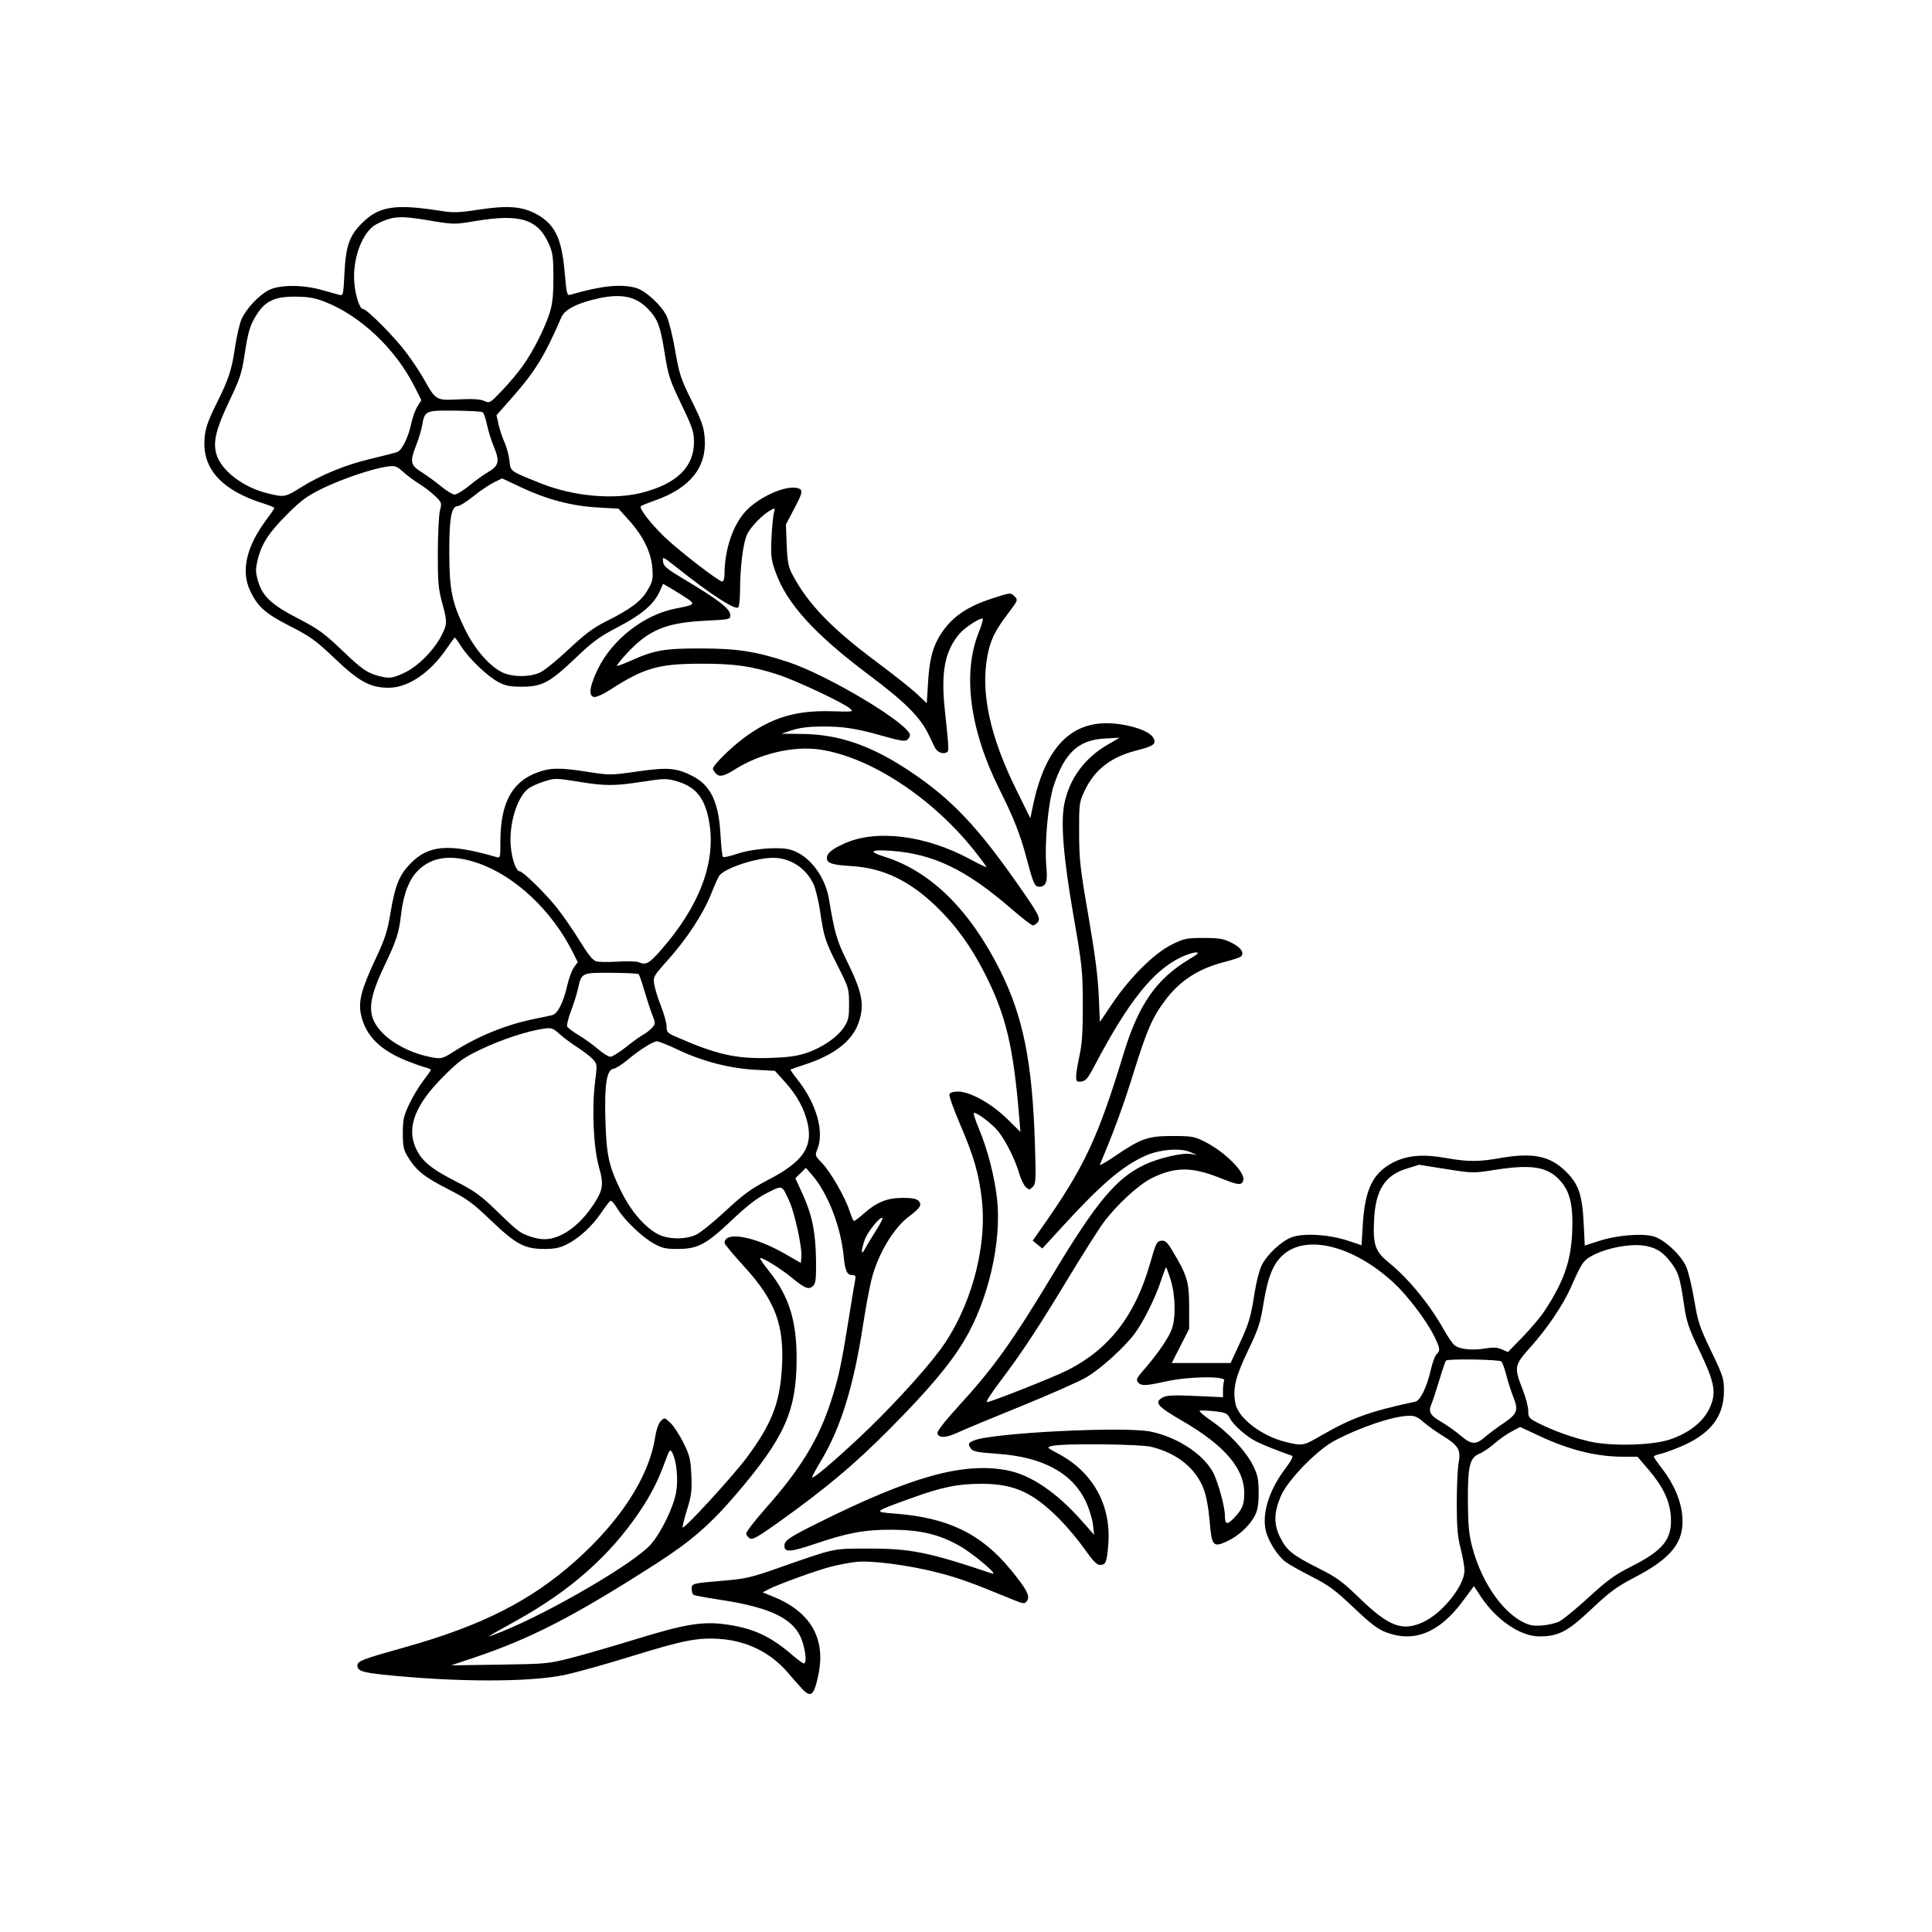 <?xml version="1.0" encoding="UTF-8"?>
<svg version="1.1" viewBox="0 0 1333.3 1333.3" xmlns="http://www.w3.org/2000/svg">
<path d="m553.56 1165.5c-1.96-2.086-6.381-7.106-9.823-11.154-11.745-13.813-28.254-21.995-47.017-23.301-15.248-1.062-25.136 0.893-61.693 12.197-17.766 5.494-38.396 11.23-45.845 12.748-24.552 5.003-74.52 4.924-123.85-0.198-15.459-1.605-18.667-2.711-18.667-6.436 0-3.041 3.408-4.345 33.153-12.684 52.375-14.683 86.363-31.873 117.08-59.216 31.232-27.8 50.86-58.11 55.135-85.138 0.889-5.617 2.401-10.01 4.006-11.632 2.556-2.584 2.613-2.573 6.692 1.333 2.263 2.167 6.299 8.358 8.969 13.759 4.311 8.72 4.916 11.22 5.402 22.328 0.472 10.792 0.056 14.083-3.031 23.984-1.968 6.311-3.311 11.742-2.985 12.068 1.163 1.163 34.423-35.107 44.145-48.139 16.991-22.778 22.749-37.177 24.295-60.757 1.999-30.477-4.149-47.296-26.075-71.333-7.343-8.05-13.374-15.266-13.402-16.036-0.311-8.424 20.431-4.822 41.282 7.169l11.333 6.518 0.401-4.267c0.59-6.276-4.638-30.349-8.338-38.388-5.237-11.379-4.514-11.112-15.326-5.667-6.949 3.499-13.69 8.692-24.177 18.626-17.833 16.891-23.544 19.964-37.227 20.028-8.565 0.041-10.989-0.501-16.893-3.773-8.204-4.547-20.678-16.61-25.347-24.513-1.841-3.117-3.894-5.33-4.561-4.917-0.667 0.412-3.579 4.235-6.472 8.494-6.295 9.271-15.353 17.511-23.845 21.695-4.737 2.334-8.438 3.051-15.55 3.014-13.449-0.07-19.245-3.196-36.53-19.703-12.799-12.223-16.505-14.907-30.358-21.984-15.98-8.164-21.433-12.622-27.236-22.265-2.678-4.451-3.209-7.098-3.209-16 0-9.304 0.563-11.855 4.405-19.97 2.423-5.117 6.773-12.372 9.667-16.123 2.894-3.751 5.261-7.149 5.261-7.552s-1.65-1.143-3.667-1.644-7.567-2.453-12.333-4.336c-18.858-7.451-28.919-17.418-32.148-31.848-2.08-9.294 0.141-17.758 10.383-39.572 6.181-13.165 7.801-18.244 9.992-31.333 3.101-18.522 5.961-25.607 13.503-33.444 12.618-13.113 26.653-14.235 59.27-4.74 2.946 0.858 3 0.666 3-10.55 0-26.422 7.739-41.073 25.172-47.655 9.187-3.469 15.853-3.561 35.424-0.492 14.873 2.333 15.588 2.325 34.183-0.342 20.849-2.99 26.843-2.466 38.092 3.334 12.332 6.359 17.834 18.062 19.034 40.491 0.419 7.824 1.178 14.64 1.687 15.148 0.509 0.508 4.709-0.384 9.333-1.982 9.334-3.224 25.58-4.884 34.586-3.534 13.472 2.02 26.313 17.219 29.215 34.579 3.895 23.296 5.444 28.688 12.129 42.231 10.952 22.186 12.597 30.637 8.377 43.022-4.332 12.714-16.686 22.355-37.233 29.056-5.133 1.674-9.535 3.194-9.782 3.376-0.247 0.183 2.051 3.495 5.106 7.36 12.872 16.284 18.337 35.794 13.379 47.763-1.688 4.074-1.565 4.444 3.044 9.168 5.959 6.107 16.235 23.914 19.191 33.255 1.218 3.85 2.621 7 3.117 7 0.496 0 3.636-2.407 6.979-5.349 8.774-7.723 15.929-10.587 26.537-10.622 6.294-0.021 9.51 0.576 10.97 2.036 2.62 2.62 1.141 5.096-6.355 10.635-10.88 8.04-21.608 26.024-26.134 43.809-1.328 5.22-4.047 19.99-6.043 32.824-6.422 41.298-15.293 69.732-28.731 92.091-3.64 6.057-6.397 11.235-6.126 11.506 0.879 0.879 13.397-9.65 31.656-26.63 19.749-18.365 44.418-45.024 56.109-60.636 21.328-28.481 33.222-70.982 29.302-104.71-2.079-17.881-5.476-29.57-15.142-52.095-4.359-10.158-7.604-19.308-7.21-20.333 0.443-1.155 2.691-1.864 5.911-1.864 8.274 0 23.128 8.242 33.871 18.795l9.232 9.068-0.85-10.265c-4.037-48.751-9.165-70.276-23.48-98.566-9.703-19.176-20.306-33.842-33.906-46.899-18.674-17.927-36.545-26.394-58.579-27.751-13.325-0.821-16.734-1.953-16.734-5.556 0-3.28 3.369-6.081 12.036-10.009 21.941-9.943 56.018-5.736 86.437 10.672 6.127 3.305 11.333 5.815 11.57 5.578 0.237-0.237-3.683-5.564-8.71-11.839-29.091-36.31-71.452-64.004-105.87-69.212-18.175-2.75-41.491 2.637-58.865 13.601-7.644 4.824-10.623 5.504-13.129 2.998-1.177-1.177-2.14-2.723-2.14-3.436 0-2.298 12.168-14.386 21.284-21.144 19.038-14.113 35.779-19.211 60.71-18.486 15.281 0.444 15.442 0.418 12.411-2.034-5.378-4.349-37.296-19.317-49.738-23.325-18.335-5.905-29.746-7.501-53.333-7.459-28.922 0.052-38.997 2.963-62.221 17.973-4.599 2.972-9.58 5.229-11.07 5.016-4.129-0.591-3.159-7.602 2.706-19.559 10.038-20.467 32.124-37.499 53.919-41.579 12.175-2.28 13.096-2.956 8.482-6.231-2.099-1.49-6.899-4.524-10.668-6.742l-6.852-4.033-2.43 5.389c-3.942 8.743-12.428 15.967-28.753 24.479-12.866 6.709-17.265 9.933-29.601 21.695-17.449 16.637-22.816 19.474-36.844 19.469-7.922-3e-3 -11.235-0.655-15.941-3.139-7.607-4.016-20.162-15.983-25.509-24.317-2.289-3.567-4.377-6.485-4.64-6.485-0.263 0-2.824 3.45-5.691 7.667-11.305 16.628-26.56 26.962-39.837 26.987-12.777 0.024-20.297-4.027-37.119-19.996-13.4-12.72-17.011-15.337-31.046-22.492-17.267-8.803-22.443-13.425-27.714-24.745-6.3-13.529-2.342-30.501 11.367-48.747 3.004-3.998 5.462-7.625 5.462-8.061s-3.45-1.875-7.667-3.198c-26.72-8.383-40.331-21.972-40.594-40.531-0.129-9.126 1.501-14.623 8.482-28.593 8.227-16.464 10.35-22.888 12.579-38.062 1.15-7.826 3.187-16.735 4.527-19.797 3.263-7.459 12.267-17.009 19.203-20.366 7.468-3.615 23.227-3.59 36.137 0.058 5.133 1.451 10.597 2.97 12.142 3.375 2.704 0.71 2.836 0.175 3.551-14.381 0.952-19.397 3.371-26.365 12.209-35.168 11.624-11.579 22.728-13.336 53.616-8.488 9.525 1.495 12.804 1.404 26.829-0.747 19.21-2.946 29.24-2.321 38.563 2.403 13.696 6.941 18.637 16.552 20.748 40.368 1.415 15.957 1.604 16.665 4.245 15.89 20.855-6.124 34.61-7.552 44.99-4.669 6.484 1.801 17.522 11.887 21.102 19.282 1.579 3.262 4.258 13.995 5.954 23.852 2.811 16.335 3.821 19.415 11.418 34.787 7.169 14.508 8.427 18.159 8.996 26.123 1.414 19.758-10.261 34.251-34.363 42.658-4.767 1.663-9.129 3.418-9.695 3.902-1.524 1.303 6.289 11.553 15.986 20.974 9.569 9.296 37.678 31.049 40.122 31.049 0.943 0 1.591-2.028 1.597-5 0.034-17.077 5.859-34.24 14.844-43.74 9.321-9.856 27.395-17.848 35.544-15.717 4.045 1.058 3.746 2.79-2.534 14.716l-5.47 10.386 0.536 14.011c0.436 11.408 1.115 15.126 3.658 20.011 10.587 20.346 26.892 37.359 58.08 60.598 11.733 8.743 24.393 18.787 28.133 22.319l6.799 6.423 0.898-14.792c1.042-17.151 3.816-26.318 10.873-35.932 7.155-9.747 17.149-16.279 32.703-21.373 13.326-4.364 13.392-4.372 16.015-1.749 2.623 2.623 2.602 2.675-4.907 12.569-8.628 11.368-11.758 17.908-13.765 28.764-4.711 25.484 1.811 55.52 20.086 92.505l9.553 19.333 1.821-8.667c9.039-43.023 28.827-61.16 61.102-56.004 11.481 1.834 19.943 5.452 22.077 9.439 2.132 3.983-0.031 5.564-11.585 8.466-17.78 4.466-29.185 13.351-36.069 28.098-3.595 7.702-3.732 8.77-3.682 28.667 0.047 18.505 0.717 24.501 6.405 57.333 4.452 25.693 6.59 42.146 7.145 54.975l0.792 18.308 8.769-12.975c12.145-17.971 28.883-34.542 40.81-40.402 8.62-4.236 10.24-4.572 22-4.572 10.874 0 13.651 0.478 19.361 3.333 6.415 3.208 8.938 6.929 6.41 9.457-0.645 0.645-5.753 2.345-11.35 3.776-17.864 4.569-30.566 12.721-40.653 26.092-9.164 12.147-12.793 20.438-22.251 50.842-7.097 22.814-13.355 39.861-23.099 62.918-0.407 0.963 4.289-1.681 10.435-5.875 17.849-12.179 22.7-13.876 39.667-13.876 13.321 0 15.014 0.3 22.295 3.955 13.958 7.006 28.24 21.376 26.547 26.711-1.151 3.628-3.166 3.397-16.502-1.895-19.16-7.602-30.623-7.539-46.544 0.257-9.033 4.423-24.528 18.68-33.349 30.684-3.619 4.925-14.557 22.155-24.306 38.288-20.777 34.384-32.458 52.099-47.005 71.286-5.818 7.674-10.006 14.144-9.306 14.377 1.474 0.491 45.788-17.023 55.678-22.006 28.769-14.495 46.788-37.775 57.012-73.656 3.98-13.968 4.665-15.368 7.695-15.725 2.759-0.325 4.051 0.812 7.582 6.667 10.325 17.121 11.71 21.686 11.71 38.602v15.544l-12.008 23.579h40.596l5.894-12.695c6.844-14.741 8.018-18.696 10.788-36.341 1.125-7.17 3.297-15.488 4.825-18.484 3.853-7.552 13.438-16.493 20.622-19.236 8.044-3.072 25.936-1.986 38.898 2.361l9.352 3.137 0.86-14.166c1.496-24.627 6.982-35.819 21.095-43.037 9.638-4.929 20.491-5.825 36.41-3.005 14.93 2.644 22.263 2.671 36.667 0.134 23.306-4.105 35.014-1.718 46.223 9.424 8.632 8.581 11.069 15.859 12.066 36.045l0.732 14.802 10.156-3.266c11.963-3.847 29.11-5.293 37.084-3.127 7.582 2.06 19.258 12.884 22.814 21.15 1.518 3.528 4.004 13.89 5.526 23.027 2.496 14.987 3.632 18.412 11.612 34.999 8.274 17.198 8.846 18.981 8.846 27.586 0 17.844-9.466 29.897-30.288 38.565-5.53 2.302-11.866 4.548-14.08 4.991-2.213 0.443-4.024 1.225-4.024 1.738s2.583 4.26 5.739 8.325c8.219 10.585 13.19 22.439 13.968 33.308 1.248 17.449-7.412 28.397-33.038 41.765-12.285 6.409-17.051 9.914-29.744 21.87-16.579 15.618-22.71 18.81-36.078 18.785-12.93-0.025-29.502-11.32-40.154-27.369l-4.848-7.305-7.725 10.419c-16.08 21.688-33.393 28.743-52.757 21.498-5.818-2.177-10.638-5.84-22.495-17.096-12.791-12.143-17.207-15.404-28.979-21.4-7.638-3.891-15.754-8.464-18.034-10.163-5.51-4.104-12.05-14.508-13.675-21.756-2.663-11.88 2.421-27.963 13.444-42.53 4.045-5.345 5.745-8.588 4.693-8.95-9.268-3.194-20.201-7.562-24.799-9.908-6.963-3.552-15.726-11.341-18.248-16.219-1.669-3.228-2.902-3.767-10.48-4.578-4.723-0.506-9.277-0.69-10.118-0.41-0.842 0.281 2.688 3.392 7.844 6.915 12.037 8.225 24.151 21.203 28.955 31.022 3.179 6.498 3.787 9.431 3.822 18.451 0.03 7.755-0.629 12.072-2.38 15.591-3.563 7.159-11.282 14.386-19.374 18.14-9.72 4.509-10.665 3.383-12.126-14.446-0.688-8.398-2.265-16.872-3.986-21.424-5.465-14.451-18.242-24.811-36.092-29.267-7.927-1.978-61.366-2.489-68.67-0.655-3.84 0.964-3.774 1.042 4.71 5.575 23.593 12.606 36.166 35.392 34.174 61.937-0.943 12.572-1.723 14.606-5.598 14.606-2.367 0-4.927-2.598-10.84-11-4.258-6.05-11.949-15.245-17.092-20.434-18.386-18.55-31.364-24.492-53.597-24.538-16.756-0.035-27.403 2.14-49.351 10.083-25.831 9.347-25.819 9.336-10.942 10.46 36.59 2.764 59.428 13.758 79.762 38.399 11.278 13.666 13.887 18.581 11.556 21.769-1.761 2.408-2.13 2.365-10.967-1.268-27.839-11.446-36.229-14.462-50.38-18.111-19.862-5.121-45.589-8.538-56.252-7.471-4.485 0.449-12.585 1.979-18 3.401-10.369 2.722-36.119 12.072-42.891 15.573l-3.99 2.063 7.406 3.01c25.579 10.396 36.218 28.656 31.157 53.476-2.999 14.707-5.168 16.652-11.298 10.128zm-159.56-21.299c8.8-2.255 28.9-8.072 44.667-12.925 33.889-10.432 45.906-12.438 61.78-10.314 19.136 2.56 31.264 8.143 46.687 21.492 3.499 3.028 6.925 5.506 7.614 5.506 1.858 0 1.519-6.619-0.727-14.182-4.757-16.018-20.386-24.17-57.018-29.74-9.349-1.421-17.599-2.956-18.333-3.41-0.735-0.454-1.336-2.279-1.336-4.055 0-3.851 0.18-3.897 22.456-5.768 14.402-1.21 18.895-2.238 36-8.241 41.052-14.405 38.411-13.822 62.878-13.877 29.674-0.066 41.988 2.402 86 17.241 5.244 1.768-12.608-13.46-22.24-18.971-14.032-8.029-27.344-11.215-47.093-11.272-18.766-0.055-30.396 2.108-53.434 9.934-16.289 5.534-20.566 5.795-20.566 1.255 0-3.757 2.958-5.777 23.333-15.936 64.138-31.976 99.999-41.976 130.15-36.293 16.514 3.112 34.382 15.221 52.081 35.295l8.213 9.315-0.848-7.162c-0.466-3.939-2.628-10.965-4.804-15.615-9.319-19.915-29.704-30.998-61.041-33.189-15.55-1.087-17.418-1.548-19.116-4.72-1.258-2.352-0.885-2.92 2.962-4.515 12.526-5.194 102.9-9.765 121.42-6.142 17.853 3.493 35.739 14.853 42.987 27.303 3.551 6.099 8.662 24.341 8.662 30.916 0 6.048 1.593 6.412 6.295 1.442 5.8-6.129 7.038-9.175 7.038-17.314 0-16.894-13.758-32.901-42.667-49.64-17.629-10.208-19.83-12.906-13.333-16.349 2.556-1.354 7.765-1.565 22.333-0.901l19 0.866v-4.696c0-2.583 0.364-5.645 0.809-6.805 1.244-3.242-24.459-2.866-40.075 0.586-14.346 3.171-17.224 3.261-19.428 0.605-1.415-1.704-0.794-3.051 3.842-8.333 9.341-10.645 17.426-22.369 19.521-28.308 2.861-8.109 2.537-23.3-0.723-33.852-1.496-4.844-2.947-8.807-3.225-8.807s-1.823 4.05-3.436 9c-3.757 11.535-11.993 28.215-17.917 36.285-7.114 9.691-23.378 24.478-33.545 30.499-5.036 2.982-25.357 11.99-45.157 20.017-19.8 8.027-39.446 16.198-43.658 18.158-8.283 3.854-13.398 4.022-14.075 0.464-0.259-1.359 5.256-8.461 13.986-18.011 25.264-27.635 37.104-44.202 67.003-93.745 29.121-48.254 42.739-64.399 62.005-73.511 9.695-4.585 26.033-8.385 31.817-7.401l4.256 0.724-4.667-2.054c-6.921-3.046-21.438-1.794-31.242 2.694-15.839 7.251-30.381 19.738-57.498 49.369l-13.26 14.489-6.667-5.412 5.947-8.45c29.573-42.021 38.934-61.89 56.751-120.45 10.352-34.024 22.51-51.552 45.266-65.255 6.234-3.754 7.2-4.742 4.625-4.732-1.79 7e-3 -6.255 1.427-9.922 3.155-19.548 9.215-36.677 30.684-60.235 75.498-4.334 8.245-5.886 10.074-8.844 10.422-3.181 0.374-3.587-0.025-3.587-3.524 0-2.17 1.045-8.66 2.322-14.422 1.763-7.951 2.308-16.42 2.264-35.143-0.055-23.291-0.413-26.712-6.42-61.333-7.026-40.496-8.967-64.6-6.25-77.626 3.57-17.118 13.983-31.236 29.816-40.424l8.269-4.799-10.192 0.548c-18.117 0.975-27.715 9.778-35.216 32.3-4.019 12.069-6.616 41.065-5.103 56.99 0.92 9.683-0.362 13.01-5.014 13.01-3.072 0-4.059-2.221-8.591-19.333-4.359-16.462-8.993-28.275-18.616-47.463-20.651-41.177-25.888-80.203-14.562-108.51 1.953-4.882 3.22-9.207 2.816-9.611-1.237-1.237-12.359 5.947-16.112 10.407-9.96 11.837-12.779 26.188-10.128 51.554 3.238 30.971 3.206 29.523 0.664 30.498-2.538 0.974-5.875-0.653-7.442-3.627-0.554-1.051-2.366-4.792-4.026-8.313-5.897-12.503-16.03-22.706-41.495-41.788-37.766-28.298-56.989-49.557-64.6-71.442-2.892-8.315-3.205-11.033-2.64-22.902 0.352-7.407 1.087-15.182 1.632-17.278 0.942-3.621 0.843-3.732-1.976-2.223-5.435 2.909-13.559 11.121-16.283 16.462-2.899 5.682-5.018 22.297-5.08 39.828-0.02 5.64-0.619 10.615-1.33 11.054-2.568 1.587-19.398-9.402-42.431-27.706-9.585-7.617-9.794-7.707-9.372-4.03 0.365 3.189 2.462 4.976 13.797 11.76 25.164 15.061 32.634 20.866 32.634 25.36 0 2.777-0.692 2.928-17 3.708-27.27 1.304-39.339 6.302-54.333 22.496-4.111 4.44-7.229 8.318-6.929 8.618s4.577-1.264 9.505-3.475c16.434-7.373 23.153-8.543 48.757-8.489 24.986 0.053 37.547 2.013 59.849 9.342 27.699 9.102 84.151 43.006 84.151 50.538 0 0.866-0.858 2.287-1.907 3.158-1.5 1.245-4.986 0.706-16.333-2.523-18.862-5.367-27.722-6.733-43.093-6.644-8.567 0.05-15.04 0.866-20 2.522l-7.333 2.448 14 0.146c25.693 0.268 47.993 7.975 74.667 25.804 28.744 19.213 46.644 38.096 75.807 79.968 13.256 19.033 14.521 21.55 12.225 24.316-0.931 1.122-2.407 2.039-3.281 2.039-0.874 0-7.55-5.167-14.837-11.482-31.057-26.918-53.611-37.826-82.604-39.955-14.59-1.071-16.443 0.426-4.978 4.021 31.835 9.983 58.783 36.443 79.803 78.355 15.976 31.854 22.333 63.621 24.101 120.43 0.76 24.428 0.63 26.905-1.528 29.063-2.207 2.207-2.518 2.216-4.821 0.132-1.354-1.225-3.434-5.572-4.622-9.66-2.692-9.262-9.028-21.988-14.24-28.601-3.916-4.97-14.286-12.971-16.81-12.971-0.717 0 0.779 4.936 3.323 10.968 5.942 14.09 10.799 32.857 12.537 48.451 3.315 29.73-6.09 70.206-22.759 97.939-9.884 16.445-24.649 33.94-51.318 60.806-24.35 24.529-43.879 40.932-76.479 64.238-14.273 10.203-18.247 12.46-20 11.357-1.203-0.757-2.358-2.241-2.566-3.297-0.208-1.056 5.977-9.092 13.745-17.857 23.504-26.521 36.145-47.167 44.451-72.603 5.463-16.73 7.306-25.13 12.143-55.333 2.231-13.933 4.4-26.983 4.821-29 0.637-3.054 0.309-3.667-1.961-3.667-3.644 0-4.958-2.959-5.992-13.487-1.96-19.979-10.827-42.824-21.416-55.18l-4.571-5.333-7.286 7.172 5.001 10.941c6.553 14.335 9.008 26.414 9.247 45.502 0.162 12.867-0.188 16-1.988 17.804-2.893 2.899-5.624 1.869-14.482-5.461-7.73-6.396-21.082-14.653-22.081-13.654-0.324 0.324 2.383 4.292 6.015 8.818 13.96 17.394 19.325 34.637 19.15 61.545-0.23 35.422-8.512 53.754-41.926 92.804-17.725 20.715-31.205 32.403-54.883 47.586-57.073 36.597-86.373 51.705-126.28 65.111l-15.333 5.152 33.333-0.489c32.046-0.47 33.951-0.647 49.333-4.589zm-47.23-18.377c33.803-13.694 91.519-47.515 102.32-59.958 7.342-8.46 15.67-25.63 17.537-36.154 1.557-8.778 0.274-21.672-2.711-27.25-1.476-2.758-1.858-2.251-5.215 6.927-4.707 12.868-9.567 22.335-17.52 34.129-20.41 30.264-47.98 54.578-85.085 75.037-10.684 5.891-19.08 10.717-18.656 10.724 0.424 0.01 4.624-1.548 9.333-3.456zm635.57-6.485c13.16-6.127 28.29-25.095 28.317-35.5 0.01-2.633-1.188-9.479-2.654-15.213-2.111-8.253-2.667-14.791-2.667-31.365 0-11.516 0.596-24.082 1.325-27.926 1.657-8.737-0.308-11.967-11.382-18.71-4.215-2.567-10.007-6.714-12.871-9.216-4.244-3.708-6.204-4.51-10.596-4.338-11.169 0.438-32.919 7.779-50.737 17.125-11.807 6.193-31.728 26.501-36.746 37.46-5.176 11.303-5.499 19.881-1.09 28.892 4.574 9.349 8.61 12.64 26.512 21.618 12.675 6.357 16.452 9.097 28.113 20.396 20.695 20.052 29.944 23.541 44.475 16.775zm93.252-0.11c2.341-0.955 11.505-8.382 20.364-16.506 13.263-12.161 18.444-15.943 29.335-21.408 22.556-11.319 28.74-19.016 27.779-34.574-0.68-10.998-5.335-20.782-15.583-32.75l-7.449-8.699h-10.106c-18.297 0-36.845-4.622-57.725-14.385l-13.13-6.139-5.928 3.145c-3.26 1.73-8.558 5.46-11.772 8.289-3.215 2.83-7.965 6.031-10.557 7.114-6.59 2.753-7.928 8.475-7.789 33.31 0.087 15.692 0.71 22.298 2.889 30.667 6.896 26.485 23.515 49.06 39.769 54.021 4.361 1.331 14.005 0.321 19.904-2.084zm-163.62-128.66c20.868-12.044 33.407-16.55 64.738-23.267 3.479-0.746 7.971-9.956 10.693-21.922 1.155-5.08 2.962-9.951 4.015-10.825 2.729-2.265 2.416-4.343-1.964-13.019-5.478-10.852-18.255-27.616-27.663-36.296-27.753-25.605-60.269-33.748-76.435-19.143-6.805 6.148-10.501 15.403-13.425 33.617-2.15 13.391-3.472 17.396-10.762 32.585-8.58 17.878-10.526 26.018-8.632 36.114 1.923 10.25 18.196 22.704 34.973 26.765 11.458 2.773 11.774 2.714 24.461-4.609zm240.11 2.94c12.828-4.157 22.9-11.873 27.336-20.939 5.37-10.976 4.268-17.732-6.606-40.473-7.651-16.001-8.914-19.788-10.713-32.138-2.577-17.683-3.794-21.776-8.269-27.804-5.631-7.585-9.935-10.614-17.32-12.189-10.229-2.183-28.021 1.065-38.511 7.029-5.434 3.09-6.527 4.774-13.991 21.566-5.461 12.285-16.312 28.32-27.909 41.244-11.057 12.322-11.331 13.784-5.392 28.821 2.172 5.5 3.951 12.24 3.954 14.978 0 4.659 0.449 5.203 6.958 8.501 10.283 5.211 23.018 9.793 35.047 12.61 14.859 3.48 42.836 2.872 55.416-1.206zm-127.8-1.387c2.409-2.111 8.28-6.499 13.046-9.753 10.013-6.835 10.762-8.902 6.832-18.859-1.494-3.786-3.608-10.42-4.697-14.741-1.089-4.321-2.589-8.465-3.333-9.208-1.401-1.401-36.886-1.962-38.244-0.604-0.411 0.411-2.435 6.355-4.497 13.208-2.062 6.853-4.557 14.426-5.544 16.828-2.286 5.563-1.004 7.713 7.62 12.771 3.591 2.107 9.229 6.141 12.529 8.966 7.216 6.177 10.505 6.458 16.287 1.392zm41.31-86.977c13.44-20.249 18.536-34.606 19.39-54.639 0.783-18.36-1.362-27.843-8.011-35.417-8.793-10.014-19.76-11.812-46.352-7.598-13.689 2.169-14.513 2.151-32.667-0.717l-18.623-2.942-8.719 2.697c-14.949 4.624-21.384 14.828-22.342 35.43-0.817 17.561 0.682 21.679 10.903 29.973 12.909 10.474 27.712 28.629 37.253 45.69 2.586 4.623 5.797 9.361 7.136 10.528 3.409 2.97 11.871 3.979 20.966 2.498 5.911-0.962 8.716-0.823 11.932 0.592l4.204 1.85 10.077-10.375c5.542-5.706 12.226-13.613 14.854-17.571zm-461.27-55.559c2.955-4.605 5.074-8.671 4.71-9.036-1.454-1.454-10.418 9.62-12.331 15.234-2.627 7.711-2.535 11.329 0.158 6.174 1.149-2.2 4.508-7.768 7.462-12.373zm-215.99 2.204c7.356-3.753 14.84-10.921 20.941-20.056 6.966-10.431 7.55-14.248 4.054-26.465-3.702-12.936-4.98-40.078-2.73-57.955 1.609-12.783 1.591-12.985-1.483-16.33-1.712-1.863-6.412-5.498-10.446-8.079-4.033-2.581-9.649-6.758-12.48-9.282-4.781-4.263-5.582-4.524-11.275-3.67-11.4 1.71-28.846 7.458-42.781 14.096-12.301 5.86-15.276 8.013-26.3 19.037-19.097 19.097-25.191 34.566-19.151 48.608 4.006 9.312 10.257 14.589 28.084 23.707 12.786 6.54 16.954 9.553 27.965 20.213 15.481 14.988 16.212 15.527 24.655 18.171 7.531 2.359 13.535 1.787 20.948-1.995zm92.26 0.206c2.988-1.447 12.098-8.834 20.245-16.416 12.243-11.395 17.378-15.124 29.61-21.505 23.317-12.164 30.358-22.069 27.069-38.081-2.083-10.141-7.411-20.062-15.684-29.204l-7.035-7.774-13.731-0.759c-17.528-0.969-36.17-5.774-52.613-13.563-7.045-3.337-13.811-6.068-15.036-6.068-2.757 0-11.949 5.818-20.65 13.069-3.612 3.01-7.812 5.651-9.333 5.869-4.739 0.677-6.336 10.605-5.641 35.062 0.705 24.811 2.301 32.054 10.94 49.666 6.603 13.459 16.21 24.631 25.307 29.426 7.085 3.735 19.15 3.861 26.552 0.278zm-167.86-126.02c16.999-10.874 36.232-18.733 55.487-22.674 5.381-1.101 11.126-2.314 12.767-2.694 3.807-0.883 7.771-8.598 10.424-20.288 1.127-4.966 3.235-10.672 4.684-12.681l2.635-3.653-3.521-7.014c-14.314-28.516-39.662-52.373-65.031-61.205-18.364-6.393-31.942-4.755-41.747 5.035-6.156 6.147-10.027 16.252-11.677 30.488-1.477 12.733-3.069 17.62-11.57 35.499-11.938 25.107-12.112 34.971-0.82 46.403 6.602 6.684 17.94 12.756 28.684 15.36 10.941 2.652 11.656 2.559 19.687-2.579zm243.27 0.865c11.072-3.597 21.677-10.776 26.341-17.831 3.244-4.906 3.653-6.754 3.614-16.292-0.043-10.378-0.308-11.277-7.48-25.425-9.029-17.811-9.841-20.285-12.433-37.917-1.125-7.654-3.28-16.466-4.789-19.582-5.312-10.973-16.086-17.843-27.92-17.804-11.665 0.039-32.903 7.066-36.869 12.199-0.753 0.974-3.329 6.713-5.726 12.753-5.44 13.711-16.722 30.934-29.925 45.684-9.835 10.987-10.12 11.496-9.318 16.667 0.455 2.933 2.554 9.699 4.666 15.035 2.112 5.336 3.845 11.636 3.853 14 0.012 3.77 0.709 4.605 5.667 6.791 28.477 12.556 41.876 15.65 64.986 15.004 12.34-0.345 18.917-1.196 25.333-3.281zm-123.84-4.351c4.677-3.741 10.005-7.579 11.84-8.53s4.504-3.019 5.931-4.595c2.535-2.801 2.538-3.011 0.17-9.136-1.333-3.448-3.79-10.958-5.46-16.688s-3.41-10.792-3.867-11.25-8.997-0.88-18.977-0.939c-20.556-0.121-20.435-0.181-22.992 11.273-0.737 3.3-2.858 10.032-4.714 14.96-1.856 4.928-3.073 9.746-2.704 10.706 0.369 0.961 3.964 3.717 7.991 6.125s10.049 6.74 13.384 9.627c3.335 2.887 7.151 5.248 8.48 5.248 1.329 0 6.242-3.061 10.919-6.801zm24.347-67.266c26.378-30.125 37.713-60.411 32.917-87.951-2.868-16.468-9.051-24.246-22.345-28.111-6.911-2.009-8.489-1.988-23.578 0.307-20.051 3.05-25.56 3.039-44.91-0.095-14.915-2.415-15.65-2.418-23.087-0.079-4.225 1.329-9.162 3.581-10.972 5.005-7.894 6.21-13.44 24.716-12.011 40.084 0.833 8.965 3.699 16.908 6.101 16.908 2.217 0 17.693 15.155 25.559 25.029 4.248 5.333 11.405 15.686 15.905 23.008 5.976 9.725 9.088 13.54 11.547 14.158 1.851 0.465 8.541 0.529 14.865 0.143s12.699-0.212 14.166 0.386c5.291 2.16 7.165 1.12 15.844-8.792zm-177.17-191.06c9.179-4.343 20.264-15.552 25.399-25.685 3.993-7.88 4.01-9.157 0.302-22.894-2.547-9.434-2.949-14.222-2.885-34.298 0.041-12.833 0.698-25.835 1.46-28.892 1.343-5.387 1.237-5.7-3.448-10.178-2.659-2.541-7.534-6.276-10.834-8.3-3.3-2.024-8.286-5.725-11.081-8.225-4.721-4.223-5.523-4.481-11.333-3.65-10.191 1.458-30.686 8.395-44.252 14.978-10.533 5.111-14.598 8.066-24.135 17.54-12.896 12.812-18.128 20.86-20.716 31.863-1.502 6.389-1.478 8.545 0.158 14.232 3.109 10.809 9.142 16.518 27.53 26.052 14.199 7.362 18.071 10.164 30.656 22.183 13.894 13.269 17.197 15.539 25.841 17.761 6.804 1.749 9.069 1.424 17.34-2.489zm93.327-0.031c2.933-1.336 11.824-8.537 19.756-16.001 11.006-10.356 17.008-14.867 25.333-19.042 17.549-8.799 24.611-14.06 29.062-21.649 3.575-6.096 3.937-7.713 3.405-15.225-0.768-10.844-6.356-22.34-16.089-33.096l-7.323-8.092-14.406-0.817c-17.859-1.012-34.932-5.502-52.694-13.857l-13.18-6.2-5.654 2.747c-3.11 1.511-9.478 5.816-14.151 9.566-4.673 3.751-9.552 6.819-10.842 6.819-4.372 0-5.89 8.344-5.819 32 0.077 25.974 1.821 34.529 10.785 52.901 6.544 13.413 16.289 24.833 25.195 29.528 6.847 3.609 19.189 3.803 26.621 0.417zm-165.12-127.69c14.203-8.852 31.019-15.727 48.547-19.848 8.379-1.97 16.494-4.065 18.031-4.656 3.372-1.296 7.644-10.017 9.74-19.885 0.845-3.979 2.747-9.192 4.225-11.585l2.688-4.35-4.651-9.235c-13.142-26.097-37.375-49.041-61.87-58.579-6.996-2.724-11.382-3.498-20.262-3.574-14.18-0.121-20.848 2.929-26.752 12.24-4.779 7.535-6.022 11.714-8.627 28.984-1.699 11.266-3.247 15.918-9.984 30.004-9.435 19.728-11.706 28.703-9.393 37.117 3.16 11.495 18.456 23.28 35.602 27.431 11.423 2.765 11.881 2.683 22.705-4.064zm235.46 3.594c24.036-6.147 35.921-17.739 35.921-35.034 0-6.955-1.018-9.987-8.773-26.125-8.063-16.779-8.993-19.641-11.487-35.363-2.923-18.422-4.665-23.11-11.156-30.008-8.294-8.815-18.117-11.046-33.955-7.711-14.514 3.057-23.778 7.697-26.102 13.076-11.606 26.856-18.105 37.432-34.218 55.689l-10.598 12.008 1.42 6.337c0.781 3.485 2.633 9.047 4.115 12.359 1.482 3.312 3.018 9.032 3.412 12.711 0.802 7.483 0.05 6.942 21.741 15.638 22.092 8.857 50.072 11.436 69.679 6.421zm-119.19-4.865c4.086-3.364 10-7.623 13.142-9.464 7.321-4.29 8.038-7.428 3.939-17.229-1.807-4.321-3.991-11.296-4.853-15.5s-2.218-8.045-3.012-8.536c-0.794-0.491-9.529-0.965-19.411-1.054-20.246-0.182-20.523-0.051-22.354 10.567-0.506 2.933-2.392 9.084-4.191 13.669-4.347 11.077-3.822 13.462 4.035 18.331 3.55 2.2 9.515 6.55 13.254 9.667 3.739 3.117 7.973 5.667 9.41 5.667s5.955-2.752 10.041-6.117zm36.994-82.697c7.185-10.068 15.496-26.571 18.725-37.187 1.792-5.89 2.423-12.221 2.391-24-0.037-13.715-0.477-16.977-3.087-22.843-7.712-17.338-19.817-21.083-51.176-15.833-14.24 2.384-14.434 2.38-32.367-0.612-19.565-3.265-24.5-2.891-35.429 2.684-9.795 4.997-16.967 24.288-15.285 41.112 0.92 9.206 3.763 17.492 6.002 17.492 2.547 0 21.479 19.028 29.43 29.58 4.304 5.712 9.93 14.148 12.502 18.748 8.227 14.711 8.398 14.81 24.092 14.009 9.56-0.488 14.664-0.18 17.447 1.054 3.871 1.716 4.071 1.601 12.437-7.157 4.677-4.896 11.119-12.567 14.317-17.048z"/>
</svg>
